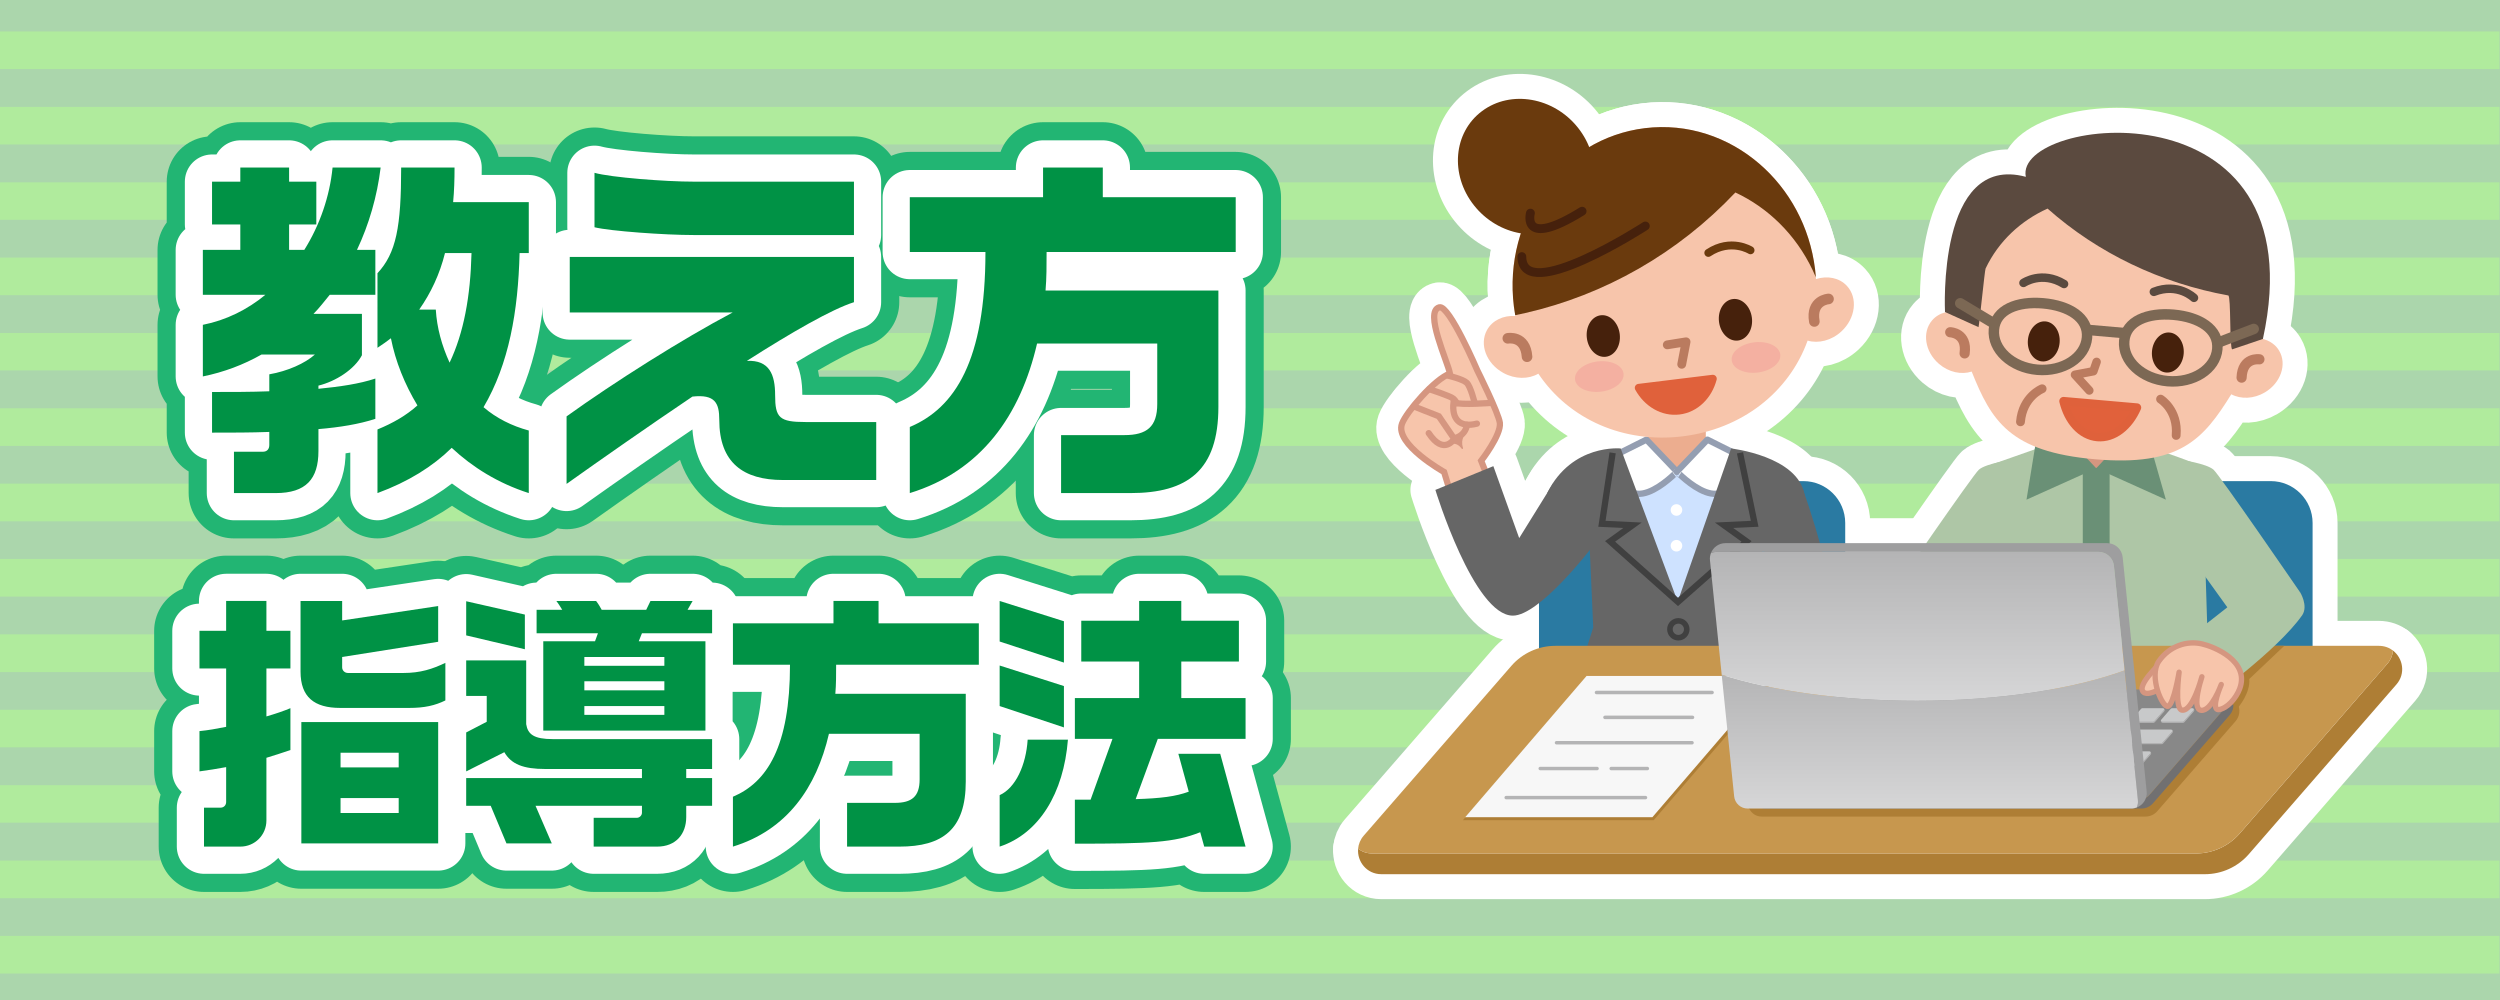 <?xml version="1.0" encoding="utf-8"?>
<!-- Generator: Adobe Illustrator 16.0.3, SVG Export Plug-In . SVG Version: 6.00 Build 0)  -->
<!DOCTYPE svg PUBLIC "-//W3C//DTD SVG 1.1//EN" "http://www.w3.org/Graphics/SVG/1.1/DTD/svg11.dtd">
<svg version="1.1" id="レイヤー_1のコピー_2"
	 xmlns="http://www.w3.org/2000/svg" xmlns:xlink="http://www.w3.org/1999/xlink" x="0px" y="0px" width="600px" height="240px"
	 viewBox="0 0 600 240" style="enable-background:new 0 0 600 240;" xml:space="preserve">
<style type="text/css">
<![CDATA[
	.st0{fill:#46210C;}
	.st1{fill:none;stroke:#5A4A3F;stroke-width:2.036;stroke-linecap:round;stroke-linejoin:round;}
	.st2{fill:none;stroke:#22B573;stroke-width:21.752;stroke-linecap:round;stroke-linejoin:round;}
	.st3{fill:none;stroke:#FFFFFF;stroke-width:11.98;stroke-linecap:round;stroke-linejoin:round;}
	.st4{fill:#ABD6AC;}
	.st5{fill:none;stroke:#D59680;stroke-width:1.509;stroke-linecap:round;}
	.st6{fill:#AE7E35;}
	.st7{fill:none;stroke:#BB7B5F;stroke-width:2.12;stroke-linecap:round;stroke-linejoin:round;}
	.st8{fill:#AEC6A6;}
	.st9{fill:#B4B4B5;}
	.st10{fill:none;stroke:#B4B4B5;stroke-width:0.838;stroke-linecap:round;stroke-miterlimit:10;}
	.st11{fill:#FFFFFF;stroke:#949EB1;stroke-width:1.509;stroke-linecap:round;stroke-linejoin:round;}
	.st12{fill:#888888;}
	.st13{fill:#ECAD8F;}
	.st14{fill:none;stroke:#7C6854;stroke-width:2.518;stroke-linejoin:round;}
	.st15{fill:none;stroke:#BA7B5F;stroke-width:2.12;stroke-linecap:round;stroke-linejoin:round;}
	.st16{fill:none;stroke:#404040;stroke-width:1.341;}
	.st17{fill:none;stroke:#404040;stroke-width:1.509;}
	.st18{fill:#F7C5AB;stroke:#D59680;stroke-width:1.285;stroke-linecap:round;stroke-linejoin:round;}
	.st19{fill:#F4B0A1;}
	.st20{fill:#5B4A3F;}
	.st21{fill:#F7C5AB;}
	.st22{fill:#F7F7F7;}
	.st23{opacity:0.5;fill:#B6FF8F;enable-background:new    ;}
	.st24{fill:url(#SVGID_1_);}
	.st25{fill:url(#SVGID_2_);}
	.st26{fill:#2A7AA2;}
	.st27{fill:#C7974E;}
	.st28{fill:#C8C9CA;}
	.st29{fill:#FFFFFF;}
	.st30{fill:none;stroke:#7C6854;stroke-width:2.518;stroke-linecap:round;stroke-linejoin:round;}
	.st31{fill:#666666;}
	.st32{fill:none;stroke:#46210C;stroke-width:2.12;stroke-linecap:round;stroke-linejoin:round;}
	.st33{fill:#9E9E9F;}
	.st34{fill:#CEE2FF;}
	.st35{fill:#6A3A0D;}
	.st36{fill:#6A9076;}
	.st37{fill:#E0613B;stroke:#E0613B;stroke-width:1.908;stroke-linecap:round;stroke-linejoin:round;}
	.st38{fill:#009245;}
	.st39{fill:#F7C5AB;stroke:#D59680;stroke-width:1.509;stroke-linecap:round;}
	.st40{fill:none;stroke:#BB7B5F;stroke-width:2.444;stroke-linecap:round;stroke-linejoin:round;}
	.st41{fill:none;stroke:#FFFFFF;stroke-width:13.051;stroke-linecap:round;stroke-linejoin:round;}
	.st42{fill:#D59680;}
	.st43{fill:none;stroke:#6A3A0D;stroke-width:1.908;stroke-linecap:round;}
	.st44{fill:#E1613B;stroke:#DF613B;stroke-width:2.036;stroke-linecap:round;stroke-linejoin:round;}
	.st45{fill:none;stroke:#BB7B5F;stroke-width:2.036;stroke-linecap:round;stroke-linejoin:round;}
	.st46{fill:#717071;}
	.st47{fill:none;stroke:#BA7B5F;stroke-width:2.544;stroke-linecap:round;stroke-linejoin:round;}
]]>
</style>
<rect class="st4" width="600" height="240"/>
<g>
	<rect y="224.615" class="st23" width="599.867" height="9.029"/>
	<rect y="206.535" class="st23" width="599.867" height="9.029"/>
	<rect y="188.445" class="st23" width="599.867" height="8.996"/>
	<rect y="170.344" class="st23" width="599.867" height="9.018"/>
	<rect y="152.242" class="st23" width="599.867" height="9.063"/>
	<rect y="134.152" class="st23" width="599.867" height="9.029"/>
	<rect y="116.073" class="st23" width="599.867" height="9.05"/>
	<rect y="97.982" class="st23" width="599.867" height="9.04"/>
	<rect y="79.915" class="st23" width="599.867" height="8.984"/>
	<rect y="61.813" class="st23" width="599.867" height="9.028"/>
	<rect y="43.756" class="st23" width="599.867" height="8.996"/>
	<rect y="25.654" class="st23" width="599.867" height="9.018"/>
	<rect y="7.551" class="st23" width="599.867" height="9.021"/>
</g>
<g>
	<g>
		<path class="st3" d="M442.851,171.041h-73.493v-45.514c0-5.558,4.504-10.062,10.059-10.062h53.377
			c5.557,0,10.06,4.503,10.06,10.062L442.851,171.041L442.851,171.041z"/>
		<g>
			<path class="st3" d="M417.91,110.256l-8.513-3.713V93.184H395.45v13.359l-8.651,3.713c0,0-1.624,9.829,15.483,10.809
				C419.401,120.313,417.91,110.256,417.91,110.256z"/>
			<polygon class="st3" points="388.236,113.004 416.464,113.004 402.528,150.344 			"/>
			<path class="st3" d="M388.356,108.908l6.788-3.395l7.326,7.683C402.472,113.196,388.714,127.666,388.356,108.908z"/>
			<path class="st3" d="M416.563,108.908l-6.787-3.395l-7.326,7.683C402.448,113.196,416.205,127.666,416.563,108.908z"/>
			<path class="st3" d="M422.895,131.818l10.198-13.027c-1.509-9.346-17.621-11.163-17.621-11.163l-12.824,36.771l-13.684-36.771
				c0,0-11.681-1.184-17.588,10.61l10.168,13.581l0.831,18.783l-3.146,9.903h45.979l-3.146-9.903L422.895,131.818z"/>
			<g>
				<path class="st3" d="M357.273,115.103l-9.136,3.242l-1.554-5.069c0,0-11.912-6.664-10.103-11.585
					c1.047-2.85,7.923-10.792,11.518-12.025c-0.586-2.964-6.252-14.948-2.546-15.91c2.363-0.613,9.114,15.165,9.114,15.165
					s5.113,10.253,5.401,12.582c0.354,2.869-4.487,9.085-4.487,9.085L357.273,115.103z"/>
				<path class="st3" d="M347.57,90.157c0,0,3.462,0.813,4.425,1.688s1.923,4.849,1.923,4.849"/>
				<path class="st3" d="M343.063,93.406c0,0,5.068,1.666,5.721,2.25c0.649,0.585,0.808,1.091,0.808,1.091"/>
				<path class="st3" d="M339.295,97.532l6.031,2.377l3.689,5.402c0,0-2.475,4.146-6.121-1.357"/>
				<path class="st3" d="M357.976,96.683c0,0-7.138,0.582-9.138-0.066c-0.438,3.903,1.45,6.136,5.62,5.052"/>
				<path class="st3" d="M349.107,105.167c0,0,2.558-0.483,2.966-3.217"/>
				<path class="st3" d="M351.796,104.058c0,0-1.38,1.236-0.684,3.385c0.075,0.294-0.141,0.41-0.263,0.283
					c-0.602-0.793-1.402-1.443-2.541-1.166c0,0,0.744-0.282,1.106-1.266C350.123,105.179,350.74,104.913,351.796,104.058z"/>
			</g>
			<g>
				<g>
					<path class="st3" d="M356.876,79.217c1.296-2.356,3.957-3.563,6.807-3.377c-0.139-0.763-0.258-1.535-0.354-2.32
						c-2.601-21.165,11.476-40.308,31.438-42.76c19.964-2.451,38.253,12.719,40.853,33.884c0.097,0.785,0.167,1.563,0.217,2.336
						c2.719-0.869,5.593-0.341,7.42,1.632c2.672,2.882,2.087,7.771-1.31,10.916c-2.39,2.216-5.535,2.971-8.121,2.22
						c-4.502,12.473-15.844,21.235-29.978,22.97c-14.132,1.736-27.261-4.021-34.646-15.036c-2.325,1.354-5.563,1.383-8.415-0.189
						C356.73,87.264,354.98,82.662,356.876,79.217z"/>
					<path class="st3" d="M438.844,71.748c0,0-4.303,0.264-3.403,5.407"/>
					<path class="st3" d="M361.876,81.197c0,0,4.238-0.784,4.613,4.423"/>
					<path class="st3" d="M353.755,49.285c5.827,7.36,16.142,9.162,23.039,4.022c6.896-5.137,7.769-15.27,1.939-22.628
						c-5.822-7.362-16.14-9.163-23.034-4.024C348.803,31.792,347.932,41.922,353.755,49.285z"/>
					<path class="st3" d="M394.768,30.76c10.277-1.261,20.111,2.149,27.589,8.644c7.048,6.121,12.002,14.975,13.264,25.241
						c0.078,0.637,0.14,1.275,0.188,1.912c-0.237-0.575-0.495-1.146-0.766-1.715c-4.093-8.619-10.785-15.021-18.554-18.649
						c-13.747,14.561-31.338,24.575-50.414,28.932c-0.808,0.183-1.617,0.354-2.427,0.519c-0.126-0.7-0.231-1.409-0.318-2.121
						C360.729,52.355,374.804,33.212,394.768,30.76z"/>
					<path class="st3" d="M394.88,54.235c0,0-29.543,19.149-29.641,7.345"/>
					<path class="st3" d="M367.3,51.149c0,0-2.352,8.686,12.404-0.458"/>
				</g>
				<path class="st3" d="M412.561,77.234c0.34,2.754,2.379,4.763,4.56,4.495c2.176-0.267,3.671-2.71,3.334-5.464
					c-0.338-2.75-2.381-4.764-4.558-4.496C413.715,72.035,412.223,74.483,412.561,77.234z"/>
				<path class="st3" d="M380.843,81.129c0.339,2.754,2.375,4.763,4.558,4.495c2.181-0.268,3.67-2.709,3.332-5.463
					c-0.338-2.751-2.374-4.765-4.558-4.497C381.996,75.931,380.506,78.377,380.843,81.129z"/>
				
					<ellipse transform="matrix(0.993 -0.122 0.122 0.993 -7.316 51.994)" class="st3" cx="421.237" cy="85.78" rx="5.866" ry="3.649"/>
				<path class="st3" d="M378.006,91.088c0.245,2.001,3.051,3.303,6.27,2.907c3.214-0.395,5.622-2.335,5.376-4.337
					c-0.245-2-3.052-3.303-6.267-2.908C380.165,87.146,377.76,89.089,378.006,91.088z"/>
				<path class="st3" d="M420.123,60.066c0,0-4.694-2.978-10.124,0.628"/>
				<polyline class="st3" points="400.15,82.76 404.651,82.036 403.613,87.43 				"/>
				<path class="st3" d="M393.302,93.081c2.023,3.672,5.748,5.934,9.686,5.451c3.939-0.483,7.005-3.579,8.079-7.631L393.302,93.081z
					"/>
			</g>
			<path class="st3" d="M372.821,115.899l-8.215,13.246l-6.202-17.271l-13.915,5.701c0,0,9.221,30.177,18.607,30.177
				c6.371,0,18.691-16.053,18.691-16.053L372.821,115.899z"/>
			<path class="st3" d="M432.675,117.353c3.705,10.331,8.882,29.127,7.69,32.972c-1.188,3.843-17.239,9.389-17.239,9.389
				l-4.138-10.729l8.151-4.012l-4.792-16.605C422.349,128.363,431.102,118.27,432.675,117.353z"/>
			<circle class="st3" cx="402.801" cy="151.03" r="2.021"/>
			<path class="st3" d="M403.742,122.396c0,0.768-0.622,1.39-1.39,1.39c-0.769,0-1.39-0.622-1.39-1.39
				c0-0.766,0.621-1.389,1.39-1.389C403.12,121.01,403.742,121.633,403.742,122.396z"/>
			<path class="st3" d="M403.742,130.973c0,0.771-0.622,1.392-1.39,1.392c-0.769,0-1.39-0.621-1.39-1.392
				c0-0.765,0.621-1.389,1.39-1.389C403.12,129.584,403.742,130.208,403.742,130.973z"/>
			<g>
				<polyline class="st3" points="417.601,108.68 421.122,125.708 413.771,126.059 419.166,129.934 402.715,144.461 386.42,129.934 
					391.815,126.059 384.464,125.708 387.034,108.68 				"/>
			</g>
		</g>
		<path class="st3" d="M555.021,171.041h-73.493v-45.514c0-5.558,4.504-10.062,10.06-10.062h53.375
			c5.557,0,10.061,4.503,10.061,10.062L555.021,171.041L555.021,171.041z"/>
		<g>
			<path class="st3" d="M528.55,112.092c-3.588-2.098-26.211-9.179-26.211-9.179l-25.617,9.024c0,0,0.03,35.258-0.788,57.375h54.392
				L528.55,112.092z"/>
		</g>
		<path class="st3" d="M523.467,110.364c0,0,6.033,0.857,7.766,2.347c1.449,1.253,20.795,29.448,20.795,29.448l-14.09,8.295
			l-14.471-20.118V110.364z"/>
		<path class="st3" d="M482.706,110.364c0,0-6.032,0.857-7.764,2.347c-1.45,1.253-20.794,29.448-20.794,29.448l14.088,8.295
			l14.47-20.118V110.364z"/>
		<g>
			<rect x="497.27" y="104.547" class="st3" width="11.822" height="8.504"/>
			<g>
				<polygon class="st3" points="515.969,106.488 509.78,105.212 503.089,112.39 519.813,119.923 				"/>
				<polygon class="st3" points="488.554,106.403 496.401,105.212 503.089,112.39 486.358,119.923 				"/>
				<rect x="499.868" y="112.307" class="st3" width="6.438" height="18.578"/>
			</g>
		</g>
		<g>
			<g>
				<g>
					<path class="st3" d="M546.992,84.163c-1.323-2.218-3.918-3.286-6.646-3.015c0.104-0.736,0.195-1.479,0.263-2.238
						c1.784-20.403-12.371-38.31-31.615-39.994c-19.248-1.684-36.298,13.494-38.083,33.896c-0.064,0.758-0.104,1.506-0.128,2.25
						c-2.641-0.742-5.38-0.141-7.068,1.814c-2.471,2.86-1.745,7.534,1.621,10.44c2.365,2.043,5.415,2.667,7.867,1.858
						c4.739,11.824,9.114,19.255,29.554,21.043c20.438,1.788,26.032-4.771,32.753-15.592c2.277,1.223,5.387,1.138,8.075-0.463
						C547.403,91.885,548.926,87.408,546.992,84.163z"/>
					<path class="st3" d="M468.052,79.741c0,0,4.142,0.11,3.457,5.078"/>
					<path class="st3" d="M542.26,86.233c0,0-4.092-0.61-4.278,4.401"/>
					<path class="st3" d="M494.307,82.269c-0.23,2.656-2.122,4.654-4.223,4.47c-2.104-0.185-3.62-2.48-3.389-5.136
						c0.232-2.652,2.124-4.65,4.229-4.466C493.024,77.32,494.54,79.616,494.307,82.269z"/>
					
						<ellipse transform="matrix(-0.996 -0.087 0.087 -0.996 1031.036 214.034)" class="st3" cx="520.19" cy="84.51" rx="3.818" ry="4.82"/>
					<path class="st3" d="M485.633,67.901c0,0,4.406-3.017,9.738,0.258"/>
					<path class="st3" d="M526.554,71.481c0,0-3.813-3.737-9.636-1.436"/>
					<path class="st3" d="M543.097,81.349c13.634-62.379-59.917-53.483-56.898-38.912c-21.37-5.754-19.397,32.443-19.397,32.443
						l8.042,3.633c0.182-0.439,1.487-13.628,1.693-14.061c3.113-6.568,8.491-11.516,14.879-14.391
						c12.068,10.71,27.2,17.922,43.368,20.847c0.685,0.125,0.271,12.824,0.955,12.933L543.097,81.349z"/>
					<g>
						<path class="st3" d="M500.882,81.022c-0.42,4.804-5.763,8.257-11.931,7.717c-6.173-0.54-10.831-4.868-10.41-9.672
							c0.42-4.8,5.633-6.81,11.806-6.27C496.514,73.337,501.302,76.222,500.882,81.022z"/>
						<path class="st3" d="M509.817,81.804c-0.421,4.803,4.241,9.132,10.409,9.672c6.172,0.54,11.51-2.914,11.932-7.718
							c0.42-4.8-4.365-7.685-10.536-8.224C515.454,74.995,510.236,77.004,509.817,81.804z"/>
						<line class="st3" x1="500.721" y1="79.143" x2="510.227" y2="79.974"/>
						<line class="st3" x1="532.165" y1="82.293" x2="540.888" y2="78.952"/>
						<line class="st3" x1="478.474" y1="77.596" x2="470.457" y2="72.79"/>
					</g>
					<polyline class="st3" points="503.185,86.852 502.407,89.098 497.997,89.939 501.434,93.717 					"/>
					<path class="st3" d="M512.871,97.822c-1.942,4.491-5.588,7.41-9.494,7.068c-3.908-0.343-6.998-3.85-8.131-8.61L512.871,97.822z
						"/>
				</g>
			</g>
			<g>
				<path class="st3" d="M490.113,93.304c0,0-4.665,1.841-5.197,7.933"/>
				<path class="st3" d="M518.54,95.792c0,0,4.271,2.623,3.739,8.714"/>
			</g>
		</g>
		<g>
			<path class="st3" d="M574.325,156.141c-0.099,1.099-0.525,2.195-1.357,3.15l-35.423,40.736
				c-2.655,3.055-6.506,4.809-10.554,4.809H329.351c-1.331,0-2.488-0.436-3.403-1.141c-0.271,3.057,2.05,6.111,5.579,6.111H529.17
				c4.048,0,7.896-1.755,10.551-4.81l35.424-40.733C577.418,161.646,576.704,157.979,574.325,156.141z"/>
			<path class="st3" d="M526.991,204.836c4.048,0,7.896-1.754,10.554-4.809l35.423-40.736c0.832-0.955,1.261-2.053,1.357-3.15
				c-0.914-0.705-2.071-1.141-3.402-1.141H373.279c-4.047,0-7.896,1.754-10.553,4.809l-35.422,40.736
				c-0.833,0.955-1.263,2.053-1.358,3.15c0.915,0.705,2.072,1.141,3.403,1.141H526.991z"/>
		</g>
		<path class="st3" d="M514.898,195.979h-92.077c-2.854,0-4.386-3.356-2.513-5.513l19.43-22.342c0.723-0.83,1.77-1.308,2.868-1.308
			h91.034c3.263,0,5.012,3.836,2.871,6.3l-18.744,21.555C517.047,195.502,516,195.979,514.898,195.979z"/>
		<g>
			<path class="st3" d="M535.145,166.788c0.107,0.965-0.148,1.983-0.892,2.837l-18.373,21.13c-0.709,0.813-1.732,1.282-2.813,1.282
				h-90.264c-0.998,0-1.826-0.424-2.4-1.059c0.101,1.604,1.386,3.078,3.255,3.078h90.265c1.08,0,2.105-0.471,2.813-1.283
				l18.374-21.129C536.42,170.139,536.241,168.104,535.145,166.788z"/>
			<path class="st3" d="M422.803,192.037h90.264c1.081,0,2.104-0.469,2.813-1.282l18.373-21.13c0.741-0.854,0.999-1.872,0.893-2.837
				c-0.658-0.788-1.65-1.319-2.852-1.319h-89.24c-1.079,0-2.105,0.469-2.813,1.282l-19.046,21.901
				c-0.608,0.701-0.846,1.529-0.794,2.326C420.977,191.613,421.805,192.037,422.803,192.037z"/>
		</g>
		<g>
			<g>
				<path class="st3" d="M526.521,170.145c0.011,0.114-0.021,0.237-0.11,0.34l-2.245,2.584c-0.09,0.103-0.217,0.16-0.352,0.16
					h-4.849c-0.155,0-0.281-0.073-0.364-0.179c0.02,0.226,0.197,0.431,0.463,0.431h4.847c0.136,0,0.265-0.059,0.354-0.16
					l2.246-2.584C526.67,170.553,526.65,170.309,526.521,170.145z"/>
				<path class="st3" d="M518.968,173.229h4.849c0.135,0,0.262-0.06,0.351-0.16l2.246-2.584c0.092-0.103,0.121-0.226,0.11-0.34
					c-0.082-0.105-0.208-0.18-0.364-0.18h-4.847c-0.136,0-0.265,0.059-0.352,0.16l-2.246,2.583
					c-0.092,0.103-0.121,0.226-0.111,0.342C518.686,173.154,518.813,173.229,518.968,173.229z"/>
			</g>
			<g>
				<path class="st3" d="M519.414,170.145c0.011,0.114-0.021,0.237-0.108,0.34l-2.247,2.584c-0.089,0.103-0.216,0.16-0.353,0.16
					h-4.846c-0.157,0-0.283-0.073-0.365-0.179c0.02,0.226,0.197,0.431,0.461,0.431h4.848c0.136,0,0.265-0.059,0.354-0.16
					l2.246-2.584C519.561,170.553,519.543,170.309,519.414,170.145z"/>
				<path class="st3" d="M511.86,173.229h4.846c0.137,0,0.264-0.06,0.353-0.16l2.247-2.584c0.089-0.103,0.119-0.226,0.108-0.34
					c-0.082-0.105-0.208-0.18-0.364-0.18h-4.848c-0.135,0-0.263,0.059-0.352,0.16l-2.245,2.583c-0.092,0.103-0.12,0.226-0.11,0.342
					C511.577,173.154,511.703,173.229,511.86,173.229z"/>
			</g>
			<g>
				<path class="st3" d="M521.395,175.27c0.011,0.117-0.021,0.239-0.108,0.342l-2.245,2.584c-0.091,0.104-0.219,0.16-0.354,0.16
					h-9.101c-0.155,0-0.282-0.071-0.364-0.18c0.019,0.229,0.197,0.432,0.461,0.432h9.101c0.137,0,0.266-0.059,0.354-0.159
					l2.246-2.582C521.543,175.682,521.523,175.436,521.395,175.27z"/>
				<path class="st3" d="M509.588,178.354h9.1c0.136,0,0.264-0.058,0.354-0.16l2.245-2.582c0.089-0.104,0.119-0.225,0.109-0.342
					c-0.082-0.104-0.209-0.179-0.364-0.179h-9.101c-0.135,0-0.264,0.06-0.353,0.16l-2.245,2.584c-0.091,0.103-0.12,0.226-0.11,0.34
					C509.305,178.281,509.432,178.354,509.588,178.354z"/>
			</g>
			<g>
				<path class="st3" d="M516.171,180.495c0.011,0.114-0.021,0.237-0.108,0.34l-2.247,2.583c-0.087,0.104-0.217,0.16-0.352,0.16
					h-9.101c-0.156,0-0.283-0.072-0.365-0.178c0.021,0.227,0.199,0.431,0.461,0.431h9.102c0.136,0,0.265-0.06,0.354-0.16
					l2.246-2.583C516.317,180.904,516.3,180.658,516.171,180.495z"/>
				<path class="st3" d="M504.363,183.578h9.101c0.135,0,0.264-0.059,0.352-0.16l2.247-2.583c0.09-0.103,0.119-0.226,0.108-0.34
					c-0.082-0.106-0.208-0.181-0.363-0.181h-9.103c-0.133,0-0.262,0.06-0.352,0.16l-2.245,2.584
					c-0.089,0.104-0.119,0.226-0.109,0.342C504.08,183.506,504.207,183.578,504.363,183.578z"/>
			</g>
		</g>
		<path class="st3" d="M548.223,154.999h-3.369l-14.204,11.606l6.563,3.103c0,0,2.893-3.312,2.617-6.748
			C544.529,158.482,548.223,154.999,548.223,154.999z"/>
		<path class="st3" d="M541.317,140.456l-21.544,16.907l9.893,10.896c0,0,16.799-11.96,22.896-20.657
			c1.453-2.283-0.543-5.478-0.543-5.478L541.317,140.456z"/>
		<g>
			<path class="st3" d="M520.052,157.713c0,0-6.878,5.943-5.852,8.064c1.023,2.121,6.344-1.762,6.344-1.762L520.052,157.713z"/>
			<path class="st3" d="M528.44,154.527c2.938,0.66,11.569,4.143,9.079,10.774c-0.832,2.232-2.982,4.771-5.069,5.009
				c-2.013,0.022,0.653-6.024,0.653-6.024s-2.311,6.411-4.798,6.188c-2.487-0.227,0.15-8.048,0.15-8.048s-2.165,8.31-4.748,8.011
				c-1.903-0.22-0.722-9.108-0.722-9.108s-1.246,7.504-2.596,8.157c-1.351,0.651-4.791-7.199-2.256-10.805
				C520.677,155.075,524.762,153.7,528.44,154.527z"/>
		</g>
		<g>
			<polygon class="st3" points="396.875,196.854 351.079,196.854 380.933,162.225 426.729,162.225 			"/>
			<polygon class="st3" points="396.573,196.127 351.646,196.127 380.773,162.225 425.701,162.225 			"/>
			<g>
				<line class="st3" x1="383.159" y1="166.199" x2="410.899" y2="166.199"/>
				<line class="st3" x1="406.205" y1="172.171" x2="385.192" y2="172.171"/>
				<line class="st3" x1="406.084" y1="178.254" x2="373.568" y2="178.254"/>
				<line class="st3" x1="383.292" y1="184.447" x2="369.657" y2="184.447"/>
				<line class="st3" x1="394.914" y1="191.424" x2="361.487" y2="191.424"/>
				<line class="st3" x1="395.363" y1="184.447" x2="386.688" y2="184.447"/>
			</g>
		</g>
		<g>
			<path class="st3" d="M515.199,189.947l-5.762-56.242c-0.195-1.9-1.798-3.35-3.711-3.35h-91.626c-1.589,0-2.922,0.989-3.465,2.359
				c0.422-0.166,0.882-0.263,1.366-0.263h91.628c1.912,0,3.515,1.446,3.709,3.35l5.761,56.241c0.063,0.618-0.029,1.211-0.244,1.748
				C514.359,193.197,515.375,191.662,515.199,189.947z"/>
			<g>
				<path class="st3" d="M413.206,161.932l2.991,29.194c0.17,1.664,1.571,2.931,3.245,2.931h92.047c0.484,0,0.943-0.098,1.366-0.264
					c0.215-0.537,0.309-1.13,0.244-1.748l-3.188-31.148c-12.304,4.479-30.09,7.291-49.873,7.291
					C441.827,168.188,425.313,165.803,413.206,161.932z"/>
				<path class="st3" d="M503.632,132.454h-91.628c-0.484,0-0.944,0.097-1.366,0.263c-0.213,0.537-0.309,1.131-0.245,1.748
					l2.813,27.467c12.106,3.871,28.621,6.256,46.832,6.256c19.783,0,37.569-2.813,49.873-7.291l-2.57-25.094
					C507.146,133.9,505.544,132.454,503.632,132.454z"/>
			</g>
		</g>
	</g>
	<g>
		<path class="st26" d="M442.851,171.041h-73.493v-45.514c0-5.558,4.504-10.062,10.059-10.062h53.377
			c5.557,0,10.06,4.503,10.06,10.062L442.851,171.041L442.851,171.041z"/>
		<g>
			<path class="st13" d="M417.91,110.256l-8.513-3.713V93.184H395.45v13.359l-8.651,3.713c0,0-1.624,9.829,15.483,10.809
				C419.401,120.313,417.91,110.256,417.91,110.256z"/>
			<polygon class="st34" points="388.236,113.004 416.464,113.004 402.528,150.344 			"/>
			<path class="st11" d="M388.356,108.908l6.788-3.395l7.326,7.683C402.472,113.196,388.714,127.666,388.356,108.908z"/>
			<path class="st11" d="M416.563,108.908l-6.787-3.395l-7.326,7.683C402.448,113.196,416.205,127.666,416.563,108.908z"/>
			<path class="st31" d="M422.895,131.818l10.198-13.027c-1.509-9.346-17.621-11.163-17.621-11.163l-12.824,36.771l-13.684-36.771
				c0,0-11.681-1.184-17.588,10.61l10.168,13.581l0.831,18.783l-3.146,9.903h45.979l-3.146-9.903L422.895,131.818z"/>
			<g>
				<path class="st39" d="M357.273,115.103l-9.136,3.242l-1.554-5.069c0,0-11.912-6.664-10.103-11.585
					c1.047-2.85,7.923-10.792,11.518-12.025c-0.586-2.964-6.252-14.948-2.546-15.91c2.363-0.613,9.114,15.165,9.114,15.165
					s5.113,10.253,5.401,12.582c0.354,2.869-4.487,9.085-4.487,9.085L357.273,115.103z"/>
				<path class="st5" d="M347.57,90.157c0,0,3.462,0.813,4.425,1.688s1.923,4.849,1.923,4.849"/>
				<path class="st5" d="M343.063,93.406c0,0,5.068,1.666,5.721,2.25c0.649,0.585,0.808,1.091,0.808,1.091"/>
				<path class="st5" d="M339.295,97.532l6.031,2.377l3.689,5.402c0,0-2.475,4.146-6.121-1.357"/>
				<path class="st5" d="M357.976,96.683c0,0-7.138,0.582-9.138-0.066c-0.438,3.903,1.45,6.136,5.62,5.052"/>
				<path class="st5" d="M349.107,105.167c0,0,2.558-0.483,2.966-3.217"/>
				<path class="st42" d="M351.796,104.058c0,0-1.38,1.236-0.684,3.385c0.075,0.294-0.141,0.41-0.263,0.283
					c-0.602-0.793-1.402-1.443-2.541-1.166c0,0,0.744-0.282,1.106-1.266C350.123,105.179,350.74,104.913,351.796,104.058z"/>
			</g>
			<g>
				<g>
					<path class="st21" d="M356.876,79.217c1.296-2.356,3.957-3.563,6.807-3.377c-0.139-0.763-0.258-1.535-0.354-2.32
						c-2.601-21.165,11.476-40.308,31.438-42.76c19.964-2.451,38.253,12.719,40.853,33.884c0.097,0.785,0.167,1.563,0.217,2.336
						c2.719-0.869,5.593-0.341,7.42,1.632c2.672,2.882,2.087,7.771-1.31,10.916c-2.39,2.216-5.535,2.971-8.121,2.22
						c-4.502,12.473-15.844,21.235-29.978,22.97c-14.132,1.736-27.261-4.021-34.646-15.036c-2.325,1.354-5.563,1.383-8.415-0.189
						C356.73,87.264,354.98,82.662,356.876,79.217z"/>
					<path class="st47" d="M438.844,71.748c0,0-4.303,0.264-3.403,5.407"/>
					<path class="st47" d="M361.876,81.197c0,0,4.238-0.784,4.613,4.423"/>
					<path class="st35" d="M353.755,49.285c5.827,7.36,16.142,9.162,23.039,4.022c6.896-5.137,7.769-15.27,1.939-22.628
						c-5.822-7.362-16.14-9.163-23.034-4.024C348.803,31.792,347.932,41.922,353.755,49.285z"/>
					<path class="st35" d="M394.768,30.76c10.277-1.261,20.111,2.149,27.589,8.644c7.048,6.121,12.002,14.975,13.264,25.241
						c0.078,0.637,0.14,1.275,0.188,1.912c-0.237-0.575-0.495-1.146-0.766-1.715c-4.093-8.619-10.785-15.021-18.554-18.649
						c-13.747,14.561-31.338,24.575-50.414,28.932c-0.808,0.183-1.617,0.354-2.427,0.519c-0.126-0.7-0.231-1.409-0.318-2.121
						C360.729,52.355,374.804,33.212,394.768,30.76z"/>
					<path class="st32" d="M394.88,54.235c0,0-29.543,19.149-29.641,7.345"/>
					<path class="st32" d="M367.3,51.149c0,0-2.352,8.686,12.404-0.458"/>
				</g>
				<path class="st0" d="M412.561,77.234c0.34,2.754,2.379,4.763,4.56,4.495c2.176-0.267,3.671-2.71,3.334-5.464
					c-0.338-2.75-2.381-4.764-4.558-4.496C413.715,72.035,412.223,74.483,412.561,77.234z"/>
				<path class="st0" d="M380.843,81.129c0.339,2.754,2.375,4.763,4.558,4.495c2.181-0.268,3.67-2.709,3.332-5.463
					c-0.338-2.751-2.374-4.765-4.558-4.497C381.996,75.931,380.506,78.377,380.843,81.129z"/>
				
					<ellipse transform="matrix(0.993 -0.122 0.122 0.993 -7.316 51.994)" class="st19" cx="421.237" cy="85.78" rx="5.866" ry="3.649"/>
				<path class="st19" d="M378.006,91.088c0.245,2.001,3.051,3.303,6.27,2.907c3.214-0.395,5.622-2.335,5.376-4.337
					c-0.245-2-3.052-3.303-6.267-2.908C380.165,87.146,377.76,89.089,378.006,91.088z"/>
				<path class="st43" d="M420.123,60.066c0,0-4.694-2.978-10.124,0.628"/>
				<polyline class="st15" points="400.15,82.76 404.651,82.036 403.613,87.43 				"/>
				<path class="st37" d="M393.302,93.081c2.023,3.672,5.748,5.934,9.686,5.451c3.939-0.483,7.005-3.579,8.079-7.631L393.302,93.081
					z"/>
			</g>
			<path class="st31" d="M372.821,115.899l-8.215,13.246l-6.202-17.271l-13.915,5.701c0,0,9.221,30.177,18.607,30.177
				c6.371,0,18.691-16.053,18.691-16.053L372.821,115.899z"/>
			<path class="st31" d="M432.675,117.353c3.705,10.331,8.882,29.127,7.69,32.972c-1.188,3.843-17.239,9.389-17.239,9.389
				l-4.138-10.729l8.151-4.012l-4.792-16.605C422.349,128.363,431.102,118.27,432.675,117.353z"/>
			<circle class="st16" cx="402.801" cy="151.03" r="2.021"/>
			<path class="st29" d="M403.742,122.396c0,0.768-0.622,1.39-1.39,1.39c-0.769,0-1.39-0.622-1.39-1.39
				c0-0.766,0.621-1.389,1.39-1.389C403.12,121.01,403.742,121.633,403.742,122.396z"/>
			<path class="st29" d="M403.742,130.973c0,0.771-0.622,1.392-1.39,1.392c-0.769,0-1.39-0.621-1.39-1.392
				c0-0.765,0.621-1.389,1.39-1.389C403.12,129.584,403.742,130.208,403.742,130.973z"/>
			<g>
				<polyline class="st17" points="417.601,108.68 421.122,125.708 413.771,126.059 419.166,129.934 402.715,144.461 
					386.42,129.934 391.815,126.059 384.464,125.708 387.034,108.68 				"/>
			</g>
		</g>
		<path class="st26" d="M555.021,171.041h-73.493v-45.514c0-5.558,4.504-10.062,10.06-10.062h53.375
			c5.557,0,10.061,4.503,10.061,10.062L555.021,171.041L555.021,171.041z"/>
		<g>
			<path class="st8" d="M528.55,112.092c-3.588-2.098-26.211-9.179-26.211-9.179l-25.617,9.024c0,0,0.03,35.258-0.788,57.375h54.392
				L528.55,112.092z"/>
		</g>
		<path class="st8" d="M523.467,110.364c0,0,6.033,0.857,7.766,2.347c1.449,1.253,20.795,29.448,20.795,29.448l-14.09,8.295
			l-14.471-20.118V110.364z"/>
		<path class="st8" d="M482.706,110.364c0,0-6.032,0.857-7.764,2.347c-1.45,1.253-20.794,29.448-20.794,29.448l14.088,8.295
			l14.47-20.118V110.364z"/>
		<g>
			<rect x="497.27" y="104.547" class="st42" width="11.822" height="8.504"/>
			<g>
				<polygon class="st36" points="515.969,106.488 509.78,105.212 503.089,112.39 519.813,119.923 				"/>
				<polygon class="st36" points="488.554,106.403 496.401,105.212 503.089,112.39 486.358,119.923 				"/>
				<rect x="499.868" y="112.307" class="st36" width="6.438" height="18.578"/>
			</g>
		</g>
		<g>
			<g>
				<g>
					<path class="st21" d="M546.992,84.163c-1.323-2.218-3.918-3.286-6.646-3.015c0.104-0.736,0.195-1.479,0.263-2.238
						c1.784-20.403-12.371-38.31-31.615-39.994c-19.248-1.684-36.298,13.494-38.083,33.896c-0.064,0.758-0.104,1.506-0.128,2.25
						c-2.641-0.742-5.38-0.141-7.068,1.814c-2.471,2.86-1.745,7.534,1.621,10.44c2.365,2.043,5.415,2.667,7.867,1.858
						c4.739,11.824,9.114,19.255,29.554,21.043c20.438,1.788,26.032-4.771,32.753-15.592c2.277,1.223,5.387,1.138,8.075-0.463
						C547.403,91.885,548.926,87.408,546.992,84.163z"/>
					<path class="st40" d="M468.052,79.741c0,0,4.142,0.11,3.457,5.078"/>
					<path class="st40" d="M542.26,86.233c0,0-4.092-0.61-4.278,4.401"/>
					<path class="st0" d="M494.307,82.269c-0.23,2.656-2.122,4.654-4.223,4.47c-2.104-0.185-3.62-2.48-3.389-5.136
						c0.232-2.652,2.124-4.65,4.229-4.466C493.024,77.32,494.54,79.616,494.307,82.269z"/>
					
						<ellipse transform="matrix(-0.996 -0.087 0.087 -0.996 1031.036 214.034)" class="st0" cx="520.19" cy="84.51" rx="3.818" ry="4.82"/>
					<path class="st1" d="M485.633,67.901c0,0,4.406-3.017,9.738,0.258"/>
					<path class="st1" d="M526.554,71.481c0,0-3.813-3.737-9.636-1.436"/>
					<path class="st20" d="M543.097,81.349c13.634-62.379-59.917-53.483-56.898-38.912c-21.37-5.754-19.397,32.443-19.397,32.443
						l8.042,3.633c0.182-0.439,1.487-13.628,1.693-14.061c3.113-6.568,8.491-11.516,14.879-14.391
						c12.068,10.71,27.2,17.922,43.368,20.847c0.685,0.125,0.271,12.824,0.955,12.933L543.097,81.349z"/>
					<g>
						<path class="st30" d="M500.882,81.022c-0.42,4.804-5.763,8.257-11.931,7.717c-6.173-0.54-10.831-4.868-10.41-9.672
							c0.42-4.8,5.633-6.81,11.806-6.27C496.514,73.337,501.302,76.222,500.882,81.022z"/>
						<path class="st30" d="M509.817,81.804c-0.421,4.803,4.241,9.132,10.409,9.672c6.172,0.54,11.51-2.914,11.932-7.718
							c0.42-4.8-4.365-7.685-10.536-8.224C515.454,74.995,510.236,77.004,509.817,81.804z"/>
						<line class="st14" x1="500.721" y1="79.143" x2="510.227" y2="79.974"/>
						<line class="st30" x1="532.165" y1="82.293" x2="540.888" y2="78.952"/>
						<line class="st30" x1="478.474" y1="77.596" x2="470.457" y2="72.79"/>
					</g>
					<polyline class="st45" points="503.185,86.852 502.407,89.098 497.997,89.939 501.434,93.717 					"/>
					<path class="st44" d="M512.871,97.822c-1.942,4.491-5.588,7.41-9.494,7.068c-3.908-0.343-6.998-3.85-8.131-8.61L512.871,97.822
						z"/>
				</g>
			</g>
			<g>
				<path class="st7" d="M490.113,93.304c0,0-4.665,1.841-5.197,7.933"/>
				<path class="st7" d="M518.54,95.792c0,0,4.271,2.623,3.739,8.714"/>
			</g>
		</g>
		<g>
			<path class="st6" d="M574.325,156.141c-0.099,1.099-0.525,2.195-1.357,3.15l-35.423,40.736
				c-2.655,3.055-6.506,4.809-10.554,4.809H329.351c-1.331,0-2.488-0.436-3.403-1.141c-0.271,3.057,2.05,6.111,5.579,6.111H529.17
				c4.048,0,7.896-1.755,10.551-4.81l35.424-40.733C577.418,161.646,576.704,157.979,574.325,156.141z"/>
			<path class="st27" d="M526.991,204.836c4.048,0,7.896-1.754,10.554-4.809l35.423-40.736c0.832-0.955,1.261-2.053,1.357-3.15
				c-0.914-0.705-2.071-1.141-3.402-1.141H373.279c-4.047,0-7.896,1.754-10.553,4.809l-35.422,40.736
				c-0.833,0.955-1.263,2.053-1.358,3.15c0.915,0.705,2.072,1.141,3.403,1.141H526.991z"/>
		</g>
		<path class="st6" d="M514.898,195.979h-92.077c-2.854,0-4.386-3.356-2.513-5.513l19.43-22.342c0.723-0.83,1.77-1.308,2.868-1.308
			h91.034c3.263,0,5.012,3.836,2.871,6.3l-18.744,21.555C517.047,195.502,516,195.979,514.898,195.979z"/>
		<g>
			<path class="st46" d="M535.145,166.788c0.107,0.965-0.148,1.983-0.892,2.837l-18.373,21.13c-0.709,0.813-1.732,1.282-2.813,1.282
				h-90.264c-0.998,0-1.826-0.424-2.4-1.059c0.101,1.604,1.386,3.078,3.255,3.078h90.265c1.08,0,2.105-0.471,2.813-1.283
				l18.374-21.129C536.42,170.139,536.241,168.104,535.145,166.788z"/>
			<path class="st12" d="M422.803,192.037h90.264c1.081,0,2.104-0.469,2.813-1.282l18.373-21.13
				c0.741-0.854,0.999-1.872,0.893-2.837c-0.658-0.788-1.65-1.319-2.852-1.319h-89.24c-1.079,0-2.105,0.469-2.813,1.282
				l-19.046,21.901c-0.608,0.701-0.846,1.529-0.794,2.326C420.977,191.613,421.805,192.037,422.803,192.037z"/>
		</g>
		<g>
			<g>
				<path class="st9" d="M526.521,170.145c0.011,0.114-0.021,0.237-0.11,0.34l-2.245,2.584c-0.09,0.103-0.217,0.16-0.352,0.16
					h-4.849c-0.155,0-0.281-0.073-0.364-0.179c0.02,0.226,0.197,0.431,0.463,0.431h4.847c0.136,0,0.265-0.059,0.354-0.16
					l2.246-2.584C526.67,170.553,526.65,170.309,526.521,170.145z"/>
				<path class="st28" d="M518.968,173.229h4.849c0.135,0,0.262-0.06,0.351-0.16l2.246-2.584c0.092-0.103,0.121-0.226,0.11-0.34
					c-0.082-0.105-0.208-0.18-0.364-0.18h-4.847c-0.136,0-0.265,0.059-0.352,0.16l-2.246,2.583
					c-0.092,0.103-0.121,0.226-0.111,0.342C518.686,173.154,518.813,173.229,518.968,173.229z"/>
			</g>
			<g>
				<path class="st9" d="M519.414,170.145c0.011,0.114-0.021,0.237-0.108,0.34l-2.247,2.584c-0.089,0.103-0.216,0.16-0.353,0.16
					h-4.846c-0.157,0-0.283-0.073-0.365-0.179c0.02,0.226,0.197,0.431,0.461,0.431h4.848c0.136,0,0.265-0.059,0.354-0.16
					l2.246-2.584C519.561,170.553,519.543,170.309,519.414,170.145z"/>
				<path class="st28" d="M511.86,173.229h4.846c0.137,0,0.264-0.06,0.353-0.16l2.247-2.584c0.089-0.103,0.119-0.226,0.108-0.34
					c-0.082-0.105-0.208-0.18-0.364-0.18h-4.848c-0.135,0-0.263,0.059-0.352,0.16l-2.245,2.583c-0.092,0.103-0.12,0.226-0.11,0.342
					C511.577,173.154,511.703,173.229,511.86,173.229z"/>
			</g>
			<g>
				<path class="st9" d="M521.395,175.27c0.011,0.117-0.021,0.239-0.108,0.342l-2.245,2.584c-0.091,0.104-0.219,0.16-0.354,0.16
					h-9.101c-0.155,0-0.282-0.071-0.364-0.18c0.019,0.229,0.197,0.432,0.461,0.432h9.101c0.137,0,0.266-0.059,0.354-0.159
					l2.246-2.582C521.543,175.682,521.523,175.436,521.395,175.27z"/>
				<path class="st28" d="M509.588,178.354h9.1c0.136,0,0.264-0.058,0.354-0.16l2.245-2.582c0.089-0.104,0.119-0.225,0.109-0.342
					c-0.082-0.104-0.209-0.179-0.364-0.179h-9.101c-0.135,0-0.264,0.06-0.353,0.16l-2.245,2.584c-0.091,0.103-0.12,0.226-0.11,0.34
					C509.305,178.281,509.432,178.354,509.588,178.354z"/>
			</g>
			<g>
				<path class="st9" d="M516.171,180.495c0.011,0.114-0.021,0.237-0.108,0.34l-2.247,2.583c-0.087,0.104-0.217,0.16-0.352,0.16
					h-9.101c-0.156,0-0.283-0.072-0.365-0.178c0.021,0.227,0.199,0.431,0.461,0.431h9.102c0.136,0,0.265-0.06,0.354-0.16
					l2.246-2.583C516.317,180.904,516.3,180.658,516.171,180.495z"/>
				<path class="st28" d="M504.363,183.578h9.101c0.135,0,0.264-0.059,0.352-0.16l2.247-2.583c0.09-0.103,0.119-0.226,0.108-0.34
					c-0.082-0.106-0.208-0.181-0.363-0.181h-9.103c-0.133,0-0.262,0.06-0.352,0.16l-2.245,2.584
					c-0.089,0.104-0.119,0.226-0.109,0.342C504.08,183.506,504.207,183.578,504.363,183.578z"/>
			</g>
		</g>
		<path class="st6" d="M548.223,154.999h-3.369l-14.204,11.606l6.563,3.103c0,0,2.893-3.312,2.617-6.748
			C544.529,158.482,548.223,154.999,548.223,154.999z"/>
		<path class="st8" d="M541.317,140.456l-21.544,16.907l9.893,10.896c0,0,16.799-11.96,22.896-20.657
			c1.453-2.283-0.543-5.478-0.543-5.478L541.317,140.456z"/>
		<g>
			<path class="st18" d="M520.052,157.713c0,0-6.878,5.943-5.852,8.064c1.023,2.121,6.344-1.762,6.344-1.762L520.052,157.713z"/>
			<path class="st18" d="M528.44,154.527c2.938,0.66,11.569,4.143,9.079,10.774c-0.832,2.232-2.982,4.771-5.069,5.009
				c-2.013,0.022,0.653-6.024,0.653-6.024s-2.311,6.411-4.798,6.188c-2.487-0.227,0.15-8.048,0.15-8.048s-2.165,8.31-4.748,8.011
				c-1.903-0.22-0.722-9.108-0.722-9.108s-1.246,7.504-2.596,8.157c-1.351,0.651-4.791-7.199-2.256-10.805
				C520.677,155.075,524.762,153.7,528.44,154.527z"/>
		</g>
		<g>
			<polygon class="st6" points="396.875,196.854 351.079,196.854 380.933,162.225 426.729,162.225 			"/>
			<polygon class="st22" points="396.573,196.127 351.646,196.127 380.773,162.225 425.701,162.225 			"/>
			<g>
				<line class="st10" x1="383.159" y1="166.199" x2="410.899" y2="166.199"/>
				<line class="st10" x1="406.205" y1="172.171" x2="385.192" y2="172.171"/>
				<line class="st10" x1="406.084" y1="178.254" x2="373.568" y2="178.254"/>
				<line class="st10" x1="383.292" y1="184.447" x2="369.657" y2="184.447"/>
				<line class="st10" x1="394.914" y1="191.424" x2="361.487" y2="191.424"/>
				<line class="st10" x1="395.363" y1="184.447" x2="386.688" y2="184.447"/>
			</g>
		</g>
		<g>
			<path class="st33" d="M515.199,189.947l-5.762-56.242c-0.195-1.9-1.798-3.35-3.711-3.35h-91.626
				c-1.589,0-2.922,0.989-3.465,2.359c0.422-0.166,0.882-0.263,1.366-0.263h91.628c1.912,0,3.515,1.446,3.709,3.35l5.761,56.241
				c0.063,0.618-0.029,1.211-0.244,1.748C514.359,193.197,515.375,191.662,515.199,189.947z"/>
			<g>
				
					<linearGradient id="SVGID_1_" gradientUnits="userSpaceOnUse" x1="360.838" y1="775.317" x2="360.838" y2="742.157" gradientTransform="matrix(1 0 0 1 102.325 -581.261)">
					<stop  offset="0" style="stop-color:#D6D6D7"/>
					<stop  offset="1" style="stop-color:#B4B4B5"/>
				</linearGradient>
				<path class="st24" d="M413.206,161.932l2.991,29.194c0.17,1.664,1.571,2.931,3.245,2.931h92.047
					c0.484,0,0.943-0.098,1.366-0.264c0.215-0.537,0.309-1.13,0.244-1.748l-3.188-31.148c-12.304,4.479-30.09,7.291-49.873,7.291
					C441.827,168.188,425.313,165.803,413.206,161.932z"/>
				
					<linearGradient id="SVGID_2_" gradientUnits="userSpaceOnUse" x1="357.816" y1="749.448" x2="357.816" y2="713.715" gradientTransform="matrix(1 0 0 1 102.325 -581.261)">
					<stop  offset="0" style="stop-color:#D6D6D7"/>
					<stop  offset="1" style="stop-color:#B4B4B5"/>
				</linearGradient>
				<path class="st25" d="M503.632,132.454h-91.628c-0.484,0-0.944,0.097-1.366,0.263c-0.213,0.537-0.309,1.131-0.245,1.748
					l2.813,27.467c12.106,3.871,28.621,6.256,46.832,6.256c19.783,0,37.569-2.813,49.873-7.291l-2.57-25.094
					C507.146,133.9,505.544,132.454,503.632,132.454z"/>
			</g>
		</g>
	</g>
</g>
<g>
	<g>
		<path class="st2" d="M85.673,59.972h4.412v10.774H79.141c-1.273,1.527-2.46,3.139-3.903,4.582h11.623v9.926
			c-1.782,3.394-6.278,6.278-10.436,7.296v0.764c5.176-0.509,9.842-1.188,13.659-2.46v9.671c-3.901,1.273-8.568,2.036-13.659,2.46
			v5.26c0,6.702-2.97,10.096-10.266,10.096h-10.01v-9.926h6.957c1.018,0,1.526-0.679,1.526-1.612v-3.139
			c-4.411,0.17-9.077,0.17-13.743,0.17v-9.756c4.666,0,9.332,0,13.743-0.17v-4.072c4.412-0.764,8.569-2.63,10.944-4.751h-12.81
			c-4.327,2.46-9.078,4.242-14.083,5.26V77.958c5.6-1.103,10.689-3.648,15.017-7.211H48.683V59.972h8.992v-6.108h-6.786V43.598
			h6.786v-3.394h11.708v3.394h6.533v10.266h-6.533v6.108h3.648c3.732-5.938,6.108-12.896,6.787-19.768h11.538
			C90.509,47.161,88.558,53.863,85.673,59.972z M108.41,107.481c-4.581,4.497-10.435,8.145-17.815,10.859v-15.27
			c3.732-1.527,6.956-3.394,9.587-5.769c-3.056-5.09-5.261-10.52-6.363-16.119c-1.019,0.763-2.036,1.527-3.224,2.291V65.571
			c4.495-4.836,5.684-11.114,5.684-25.367h12.811c0,2.885-0.084,5.685-0.339,8.314h18.156v12.217H124.7
			c-0.339,13.914-2.545,26.639-8.653,36.99c3.055,2.63,6.787,4.497,10.859,5.599v15.017
			C119.523,115.965,113.415,112.147,108.41,107.481z M106.798,60.735c-1.271,5.09-3.394,9.587-6.192,13.574h3.986
			c0.256,4.327,1.442,8.653,3.31,12.726c3.394-7.126,5.005-15.865,5.26-26.3H106.798z"/>
		<path class="st2" d="M187.898,115.202c-9.502,0-15.271-4.157-15.271-14.422c0-4.072-1.018-6.193-6.447-5.6
			c-10.944,7.381-21.974,15.102-30.203,20.955V99.931c11.453-8.229,27.827-18.58,39.875-24.942H136.74v-13.32h68.21v10.859
			c-5.345,1.697-14.932,7.211-25.706,14.083c5.43-0.255,6.787,3.309,6.787,8.229c0,5.43,1.018,6.448,7.296,6.448h16.968v13.914
			H187.898z M166.434,56.408c-6.872,0-19.938-0.933-23.755-1.866V41.477c3.902,1.103,16.968,2.121,23.84,2.121h38.432v12.811
			L166.434,56.408L166.434,56.408z"/>
		<path class="st2" d="M251.183,60.48c0,3.139,0,6.278-0.254,9.248h41.485V97.64c0,15.271-7.381,20.701-21.125,20.701h-16.628
			v-13.914h15.188c5.43,0,7.89-2.036,7.89-7.466V82.454h-28.845c-3.987,17.222-13.404,30.627-30.542,35.887v-15.865
			c10.858-4.582,18.155-15.95,18.155-41.996H218.35V47.33h31.983v-7.126h14.338v7.126h31.899v13.15H251.183z"/>
		<path class="st2" d="M63.938,181.872v15.043c0,3.456-2.752,6.272-6.273,6.272h-8.706v-9.348h3.97c0.831,0,1.344-0.64,1.344-1.344
			v-8.387c-2.176,0.385-4.354,0.77-6.401,1.023v-9.666c2.048-0.191,4.161-0.576,6.401-1.023v-14.018h-6.401V151.4h6.401v-7.17h9.666
			v7.17H69.7v9.025h-5.761v11.52c2.176-0.639,4.097-1.278,5.761-1.982v10.051C67.97,180.592,66.05,181.232,63.938,181.872z
			 M98.183,169.902H81.668c-6.272,0-9.538-2.625-9.538-8.707v-16.963h9.986v4.674l23.044-3.456v8.577l-23.044,3.646v2.497
			c0,0.704,0.576,1.345,1.408,1.345h13.25c4.161,0,7.042-0.959,10.114-2.434v9.023C104.392,169.326,101.896,169.902,98.183,169.902z
			 M72.323,202.42v-29.125h32.838v29.125H72.323z M95.687,180.656H81.732v3.521h13.955V180.656L95.687,180.656z M95.687,191.538
			H81.732v3.584h13.955V191.538L95.687,191.538z"/>
		<path class="st2" d="M111.886,152.491v-8.193l14.081,3.2v8.32L111.886,152.491z M164.695,193.395v2.688
			c0,4.099-2.497,7.104-6.978,7.104h-15.234v-6.914h10.37c0.576,0,1.216-0.512,1.216-1.215v-1.666h-25.54l3.905,9.026h-10.883
			l-3.776-9.026h-5.889v-6.656h42.183v-2.176h-23.171c-5.313,0-8.193-1.151-9.858-4.033l-9.152,4.609v-9.347l4.929-2.562v-6.209
			h-4.929v-8.515h14.401v15.3c0.384,2.434,1.856,3.586,6.401,3.586h38.214v7.168h-6.209v2.178h6.209v6.656h-6.209V193.395z
			 M154.069,151.979l-0.769,1.92h16.004v21.443h-38.918v-21.443h12.418l0.703-1.92h-14.723v-5.633h6.146
			c-0.448-0.705-0.896-1.473-1.408-2.113h9.538c0.512,0.643,0.96,1.408,1.344,2.113h10.69l1.023-2.113h10.114l-1.216,2.113h5.889
			v5.633H154.069z M159.446,157.676h-19.203v2.112h19.203V157.676z M159.446,163.501h-19.203v2.177h19.203V163.501z
			 M159.446,169.454h-19.203v2.112h19.203V169.454z"/>
		<path class="st2" d="M200.673,159.531c0,2.369,0,4.738-0.191,6.979h31.301v21.062c0,11.521-5.569,15.616-15.938,15.616h-12.547
			v-10.498h11.458c4.098,0,5.953-1.534,5.953-5.633v-10.944h-21.764c-3.008,12.993-10.113,23.106-23.043,27.075v-11.969
			c8.193-3.457,13.698-12.035,13.698-31.688h-13.698v-9.922h24.132v-5.377h10.818v5.377h24.067v9.922H200.673z"/>
		<path class="st2" d="M239.917,153.964v-9.729l15.426,4.865v9.922L239.917,153.964z M239.917,169.454v-9.729l15.426,4.93v9.923
			L239.917,169.454z M239.917,203.188v-12.354c3.84-1.729,6.337-7.232,6.722-13.314h9.666
			C255.279,190.387,249.39,200.051,239.917,203.188z M289.013,203.188l-0.96-3.455c-6.273,2.496-11.906,2.752-30.085,2.752v-10.563
			h3.776l5.249-14.595h-9.024v-9.793h15.427v-8.771h-13.892v-9.794h13.892v-4.737h10.114v4.737h13.825v9.794H283.51v8.771h15.426
			v9.793h-21.061l-5.313,14.467c6.145-0.192,9.602-0.642,12.738-1.793l-2.497-9.089h10.05l6.081,22.275H289.013L289.013,203.188z"/>
	</g>
	<g>
		<path class="st41" d="M85.673,59.972h4.412v10.774H79.141c-1.273,1.527-2.46,3.139-3.903,4.582h11.623v9.926
			c-1.782,3.394-6.278,6.278-10.436,7.296v0.764c5.176-0.509,9.842-1.188,13.659-2.46v9.671c-3.901,1.273-8.568,2.036-13.659,2.46
			v5.26c0,6.702-2.97,10.096-10.266,10.096h-10.01v-9.926h6.957c1.018,0,1.526-0.679,1.526-1.612v-3.139
			c-4.411,0.17-9.077,0.17-13.743,0.17v-9.756c4.666,0,9.332,0,13.743-0.17v-4.072c4.412-0.764,8.569-2.63,10.944-4.751h-12.81
			c-4.327,2.46-9.078,4.242-14.083,5.26V77.958c5.6-1.103,10.689-3.648,15.017-7.211H48.683V59.972h8.992v-6.108h-6.786V43.598
			h6.786v-3.394h11.708v3.394h6.533v10.266h-6.533v6.108h3.648c3.732-5.938,6.108-12.896,6.787-19.768h11.538
			C90.509,47.161,88.558,53.863,85.673,59.972z M108.41,107.481c-4.581,4.497-10.435,8.145-17.815,10.859v-15.27
			c3.732-1.527,6.956-3.394,9.587-5.769c-3.056-5.09-5.261-10.52-6.363-16.119c-1.019,0.763-2.036,1.527-3.224,2.291V65.571
			c4.495-4.836,5.684-11.114,5.684-25.367h12.811c0,2.885-0.084,5.685-0.339,8.314h18.156v12.217H124.7
			c-0.339,13.914-2.545,26.639-8.653,36.99c3.055,2.63,6.787,4.497,10.859,5.599v15.017
			C119.523,115.965,113.415,112.147,108.41,107.481z M106.798,60.735c-1.271,5.09-3.394,9.587-6.192,13.574h3.986
			c0.256,4.327,1.442,8.653,3.31,12.726c3.394-7.126,5.005-15.865,5.26-26.3H106.798z"/>
		<path class="st41" d="M187.898,115.202c-9.502,0-15.271-4.157-15.271-14.422c0-4.072-1.018-6.193-6.447-5.6
			c-10.944,7.381-21.974,15.102-30.203,20.955V99.931c11.453-8.229,27.827-18.58,39.875-24.942H136.74v-13.32h68.21v10.859
			c-5.345,1.697-14.932,7.211-25.706,14.083c5.43-0.255,6.787,3.309,6.787,8.229c0,5.43,1.018,6.448,7.296,6.448h16.968v13.914
			H187.898z M166.434,56.408c-6.872,0-19.938-0.933-23.755-1.866V41.477c3.902,1.103,16.968,2.121,23.84,2.121h38.432v12.811
			L166.434,56.408L166.434,56.408z"/>
		<path class="st41" d="M251.183,60.48c0,3.139,0,6.278-0.254,9.248h41.485V97.64c0,15.271-7.381,20.701-21.125,20.701h-16.628
			v-13.914h15.188c5.43,0,7.89-2.036,7.89-7.466V82.454h-28.845c-3.987,17.222-13.404,30.627-30.542,35.887v-15.865
			c10.858-4.582,18.155-15.95,18.155-41.996H218.35V47.33h31.983v-7.126h14.338v7.126h31.899v13.15H251.183z"/>
		<path class="st41" d="M63.938,181.872v15.043c0,3.456-2.752,6.272-6.273,6.272h-8.706v-9.348h3.97c0.831,0,1.344-0.64,1.344-1.344
			v-8.387c-2.176,0.385-4.354,0.77-6.401,1.023v-9.666c2.048-0.191,4.161-0.576,6.401-1.023v-14.018h-6.401V151.4h6.401v-7.17h9.666
			v7.17H69.7v9.025h-5.761v11.52c2.176-0.639,4.097-1.278,5.761-1.982v10.051C67.97,180.592,66.05,181.232,63.938,181.872z
			 M98.183,169.902H81.668c-6.272,0-9.538-2.625-9.538-8.707v-16.963h9.986v4.674l23.044-3.456v8.577l-23.044,3.646v2.497
			c0,0.704,0.576,1.345,1.408,1.345h13.25c4.161,0,7.042-0.959,10.114-2.434v9.023C104.392,169.326,101.896,169.902,98.183,169.902z
			 M72.323,202.42v-29.125h32.838v29.125H72.323z M95.687,180.656H81.732v3.521h13.955V180.656L95.687,180.656z M95.687,191.538
			H81.732v3.584h13.955V191.538L95.687,191.538z"/>
		<path class="st41" d="M111.886,152.491v-8.193l14.081,3.2v8.32L111.886,152.491z M164.695,193.395v2.688
			c0,4.099-2.497,7.104-6.978,7.104h-15.234v-6.914h10.37c0.576,0,1.216-0.512,1.216-1.215v-1.666h-25.54l3.905,9.026h-10.883
			l-3.776-9.026h-5.889v-6.656h42.183v-2.176h-23.171c-5.313,0-8.193-1.151-9.858-4.033l-9.152,4.609v-9.347l4.929-2.562v-6.209
			h-4.929v-8.515h14.401v15.3c0.384,2.434,1.856,3.586,6.401,3.586h38.214v7.168h-6.209v2.178h6.209v6.656h-6.209V193.395z
			 M154.069,151.979l-0.769,1.92h16.004v21.443h-38.918v-21.443h12.418l0.703-1.92h-14.723v-5.633h6.146
			c-0.448-0.705-0.896-1.473-1.408-2.113h9.538c0.512,0.643,0.96,1.408,1.344,2.113h10.69l1.023-2.113h10.114l-1.216,2.113h5.889
			v5.633H154.069z M159.446,157.676h-19.203v2.112h19.203V157.676z M159.446,163.501h-19.203v2.177h19.203V163.501z
			 M159.446,169.454h-19.203v2.112h19.203V169.454z"/>
		<path class="st41" d="M200.673,159.531c0,2.369,0,4.738-0.191,6.979h31.301v21.062c0,11.521-5.569,15.616-15.938,15.616h-12.547
			v-10.498h11.458c4.098,0,5.953-1.534,5.953-5.633v-10.944h-21.764c-3.008,12.993-10.113,23.106-23.043,27.075v-11.969
			c8.193-3.457,13.698-12.035,13.698-31.688h-13.698v-9.922h24.132v-5.377h10.818v5.377h24.067v9.922H200.673z"/>
		<path class="st41" d="M239.917,153.964v-9.729l15.426,4.865v9.922L239.917,153.964z M239.917,169.454v-9.729l15.426,4.93v9.923
			L239.917,169.454z M239.917,203.188v-12.354c3.84-1.729,6.337-7.232,6.722-13.314h9.666
			C255.279,190.387,249.39,200.051,239.917,203.188z M289.013,203.188l-0.96-3.455c-6.273,2.496-11.906,2.752-30.085,2.752v-10.563
			h3.776l5.249-14.595h-9.024v-9.793h15.427v-8.771h-13.892v-9.794h13.892v-4.737h10.114v4.737h13.825v9.794H283.51v8.771h15.426
			v9.793h-21.061l-5.313,14.467c6.145-0.192,9.602-0.642,12.738-1.793l-2.497-9.089h10.05l6.081,22.275H289.013L289.013,203.188z"/>
	</g>
	<g>
		<path class="st38" d="M85.673,59.972h4.412v10.774H79.141c-1.273,1.527-2.46,3.139-3.903,4.582h11.623v9.926
			c-1.782,3.394-6.278,6.278-10.436,7.296v0.764c5.176-0.509,9.842-1.188,13.659-2.46v9.671c-3.901,1.273-8.568,2.036-13.659,2.46
			v5.26c0,6.702-2.97,10.096-10.266,10.096h-10.01v-9.926h6.957c1.018,0,1.526-0.679,1.526-1.612v-3.139
			c-4.411,0.17-9.077,0.17-13.743,0.17v-9.756c4.666,0,9.332,0,13.743-0.17v-4.072c4.412-0.764,8.569-2.63,10.944-4.751h-12.81
			c-4.327,2.46-9.078,4.242-14.083,5.26V77.958c5.6-1.103,10.689-3.648,15.017-7.211H48.683V59.972h8.992v-6.108h-6.786V43.598
			h6.786v-3.394h11.708v3.394h6.533v10.266h-6.533v6.108h3.648c3.732-5.938,6.108-12.896,6.787-19.768h11.538
			C90.509,47.161,88.558,53.863,85.673,59.972z M108.41,107.481c-4.581,4.497-10.435,8.145-17.815,10.859v-15.27
			c3.732-1.527,6.956-3.394,9.587-5.769c-3.056-5.09-5.261-10.52-6.363-16.119c-1.019,0.763-2.036,1.527-3.224,2.291V65.571
			c4.495-4.836,5.684-11.114,5.684-25.367h12.811c0,2.885-0.084,5.685-0.339,8.314h18.156v12.217H124.7
			c-0.339,13.914-2.545,26.639-8.653,36.99c3.055,2.63,6.787,4.497,10.859,5.599v15.017
			C119.523,115.965,113.415,112.147,108.41,107.481z M106.798,60.735c-1.271,5.09-3.394,9.587-6.192,13.574h3.986
			c0.256,4.327,1.442,8.653,3.31,12.726c3.394-7.126,5.005-15.865,5.26-26.3H106.798z"/>
		<path class="st38" d="M187.898,115.202c-9.502,0-15.271-4.157-15.271-14.422c0-4.072-1.018-6.193-6.447-5.6
			c-10.944,7.381-21.974,15.102-30.203,20.955V99.931c11.453-8.229,27.827-18.58,39.875-24.942H136.74v-13.32h68.21v10.859
			c-5.345,1.697-14.932,7.211-25.706,14.083c5.43-0.255,6.787,3.309,6.787,8.229c0,5.43,1.018,6.448,7.296,6.448h16.968v13.914
			H187.898z M166.434,56.408c-6.872,0-19.938-0.933-23.755-1.866V41.477c3.902,1.103,16.968,2.121,23.84,2.121h38.432v12.811
			L166.434,56.408L166.434,56.408z"/>
		<path class="st38" d="M251.183,60.48c0,3.139,0,6.278-0.254,9.248h41.485V97.64c0,15.271-7.381,20.701-21.125,20.701h-16.628
			v-13.914h15.188c5.43,0,7.89-2.036,7.89-7.466V82.454h-28.845c-3.987,17.222-13.404,30.627-30.542,35.887v-15.865
			c10.858-4.582,18.155-15.95,18.155-41.996H218.35V47.33h31.983v-7.126h14.338v7.126h31.899v13.15H251.183z"/>
		<path class="st38" d="M63.938,181.872v15.043c0,3.456-2.752,6.272-6.273,6.272h-8.706v-9.348h3.97c0.831,0,1.344-0.64,1.344-1.344
			v-8.387c-2.176,0.385-4.354,0.77-6.401,1.023v-9.666c2.048-0.191,4.161-0.576,6.401-1.023v-14.018h-6.401V151.4h6.401v-7.17h9.666
			v7.17H69.7v9.025h-5.761v11.52c2.176-0.639,4.097-1.278,5.761-1.982v10.051C67.97,180.592,66.05,181.232,63.938,181.872z
			 M98.183,169.902H81.668c-6.272,0-9.538-2.625-9.538-8.707v-16.963h9.986v4.674l23.044-3.456v8.577l-23.044,3.646v2.497
			c0,0.704,0.576,1.345,1.408,1.345h13.25c4.161,0,7.042-0.959,10.114-2.434v9.023C104.392,169.326,101.896,169.902,98.183,169.902z
			 M72.323,202.42v-29.125h32.838v29.125H72.323z M95.687,180.656H81.732v3.521h13.955V180.656L95.687,180.656z M95.687,191.538
			H81.732v3.584h13.955V191.538L95.687,191.538z"/>
		<path class="st38" d="M111.886,152.491v-8.193l14.081,3.2v8.32L111.886,152.491z M164.695,193.395v2.688
			c0,4.099-2.497,7.104-6.978,7.104h-15.234v-6.914h10.37c0.576,0,1.216-0.512,1.216-1.215v-1.666h-25.54l3.905,9.026h-10.883
			l-3.776-9.026h-5.889v-6.656h42.183v-2.176h-23.171c-5.313,0-8.193-1.151-9.858-4.033l-9.152,4.609v-9.347l4.929-2.562v-6.209
			h-4.929v-8.515h14.401v15.3c0.384,2.434,1.856,3.586,6.401,3.586h38.214v7.168h-6.209v2.178h6.209v6.656h-6.209V193.395z
			 M154.069,151.979l-0.769,1.92h16.004v21.443h-38.918v-21.443h12.418l0.703-1.92h-14.723v-5.633h6.146
			c-0.448-0.705-0.896-1.473-1.408-2.113h9.538c0.512,0.643,0.96,1.408,1.344,2.113h10.69l1.023-2.113h10.114l-1.216,2.113h5.889
			v5.633H154.069z M159.446,157.676h-19.203v2.112h19.203V157.676z M159.446,163.501h-19.203v2.177h19.203V163.501z
			 M159.446,169.454h-19.203v2.112h19.203V169.454z"/>
		<path class="st38" d="M200.673,159.531c0,2.369,0,4.738-0.191,6.979h31.301v21.062c0,11.521-5.569,15.616-15.938,15.616h-12.547
			v-10.498h11.458c4.098,0,5.953-1.534,5.953-5.633v-10.944h-21.764c-3.008,12.993-10.113,23.106-23.043,27.075v-11.969
			c8.193-3.457,13.698-12.035,13.698-31.688h-13.698v-9.922h24.132v-5.377h10.818v5.377h24.067v9.922H200.673z"/>
		<path class="st38" d="M239.917,153.964v-9.729l15.426,4.865v9.922L239.917,153.964z M239.917,169.454v-9.729l15.426,4.93v9.923
			L239.917,169.454z M239.917,203.188v-12.354c3.84-1.729,6.337-7.232,6.722-13.314h9.666
			C255.279,190.387,249.39,200.051,239.917,203.188z M289.013,203.188l-0.96-3.455c-6.273,2.496-11.906,2.752-30.085,2.752v-10.563
			h3.776l5.249-14.595h-9.024v-9.793h15.427v-8.771h-13.892v-9.794h13.892v-4.737h10.114v4.737h13.825v9.794H283.51v8.771h15.426
			v9.793h-21.061l-5.313,14.467c6.145-0.192,9.602-0.642,12.738-1.793l-2.497-9.089h10.05l6.081,22.275H289.013L289.013,203.188z"/>
	</g>
</g>
</svg>
